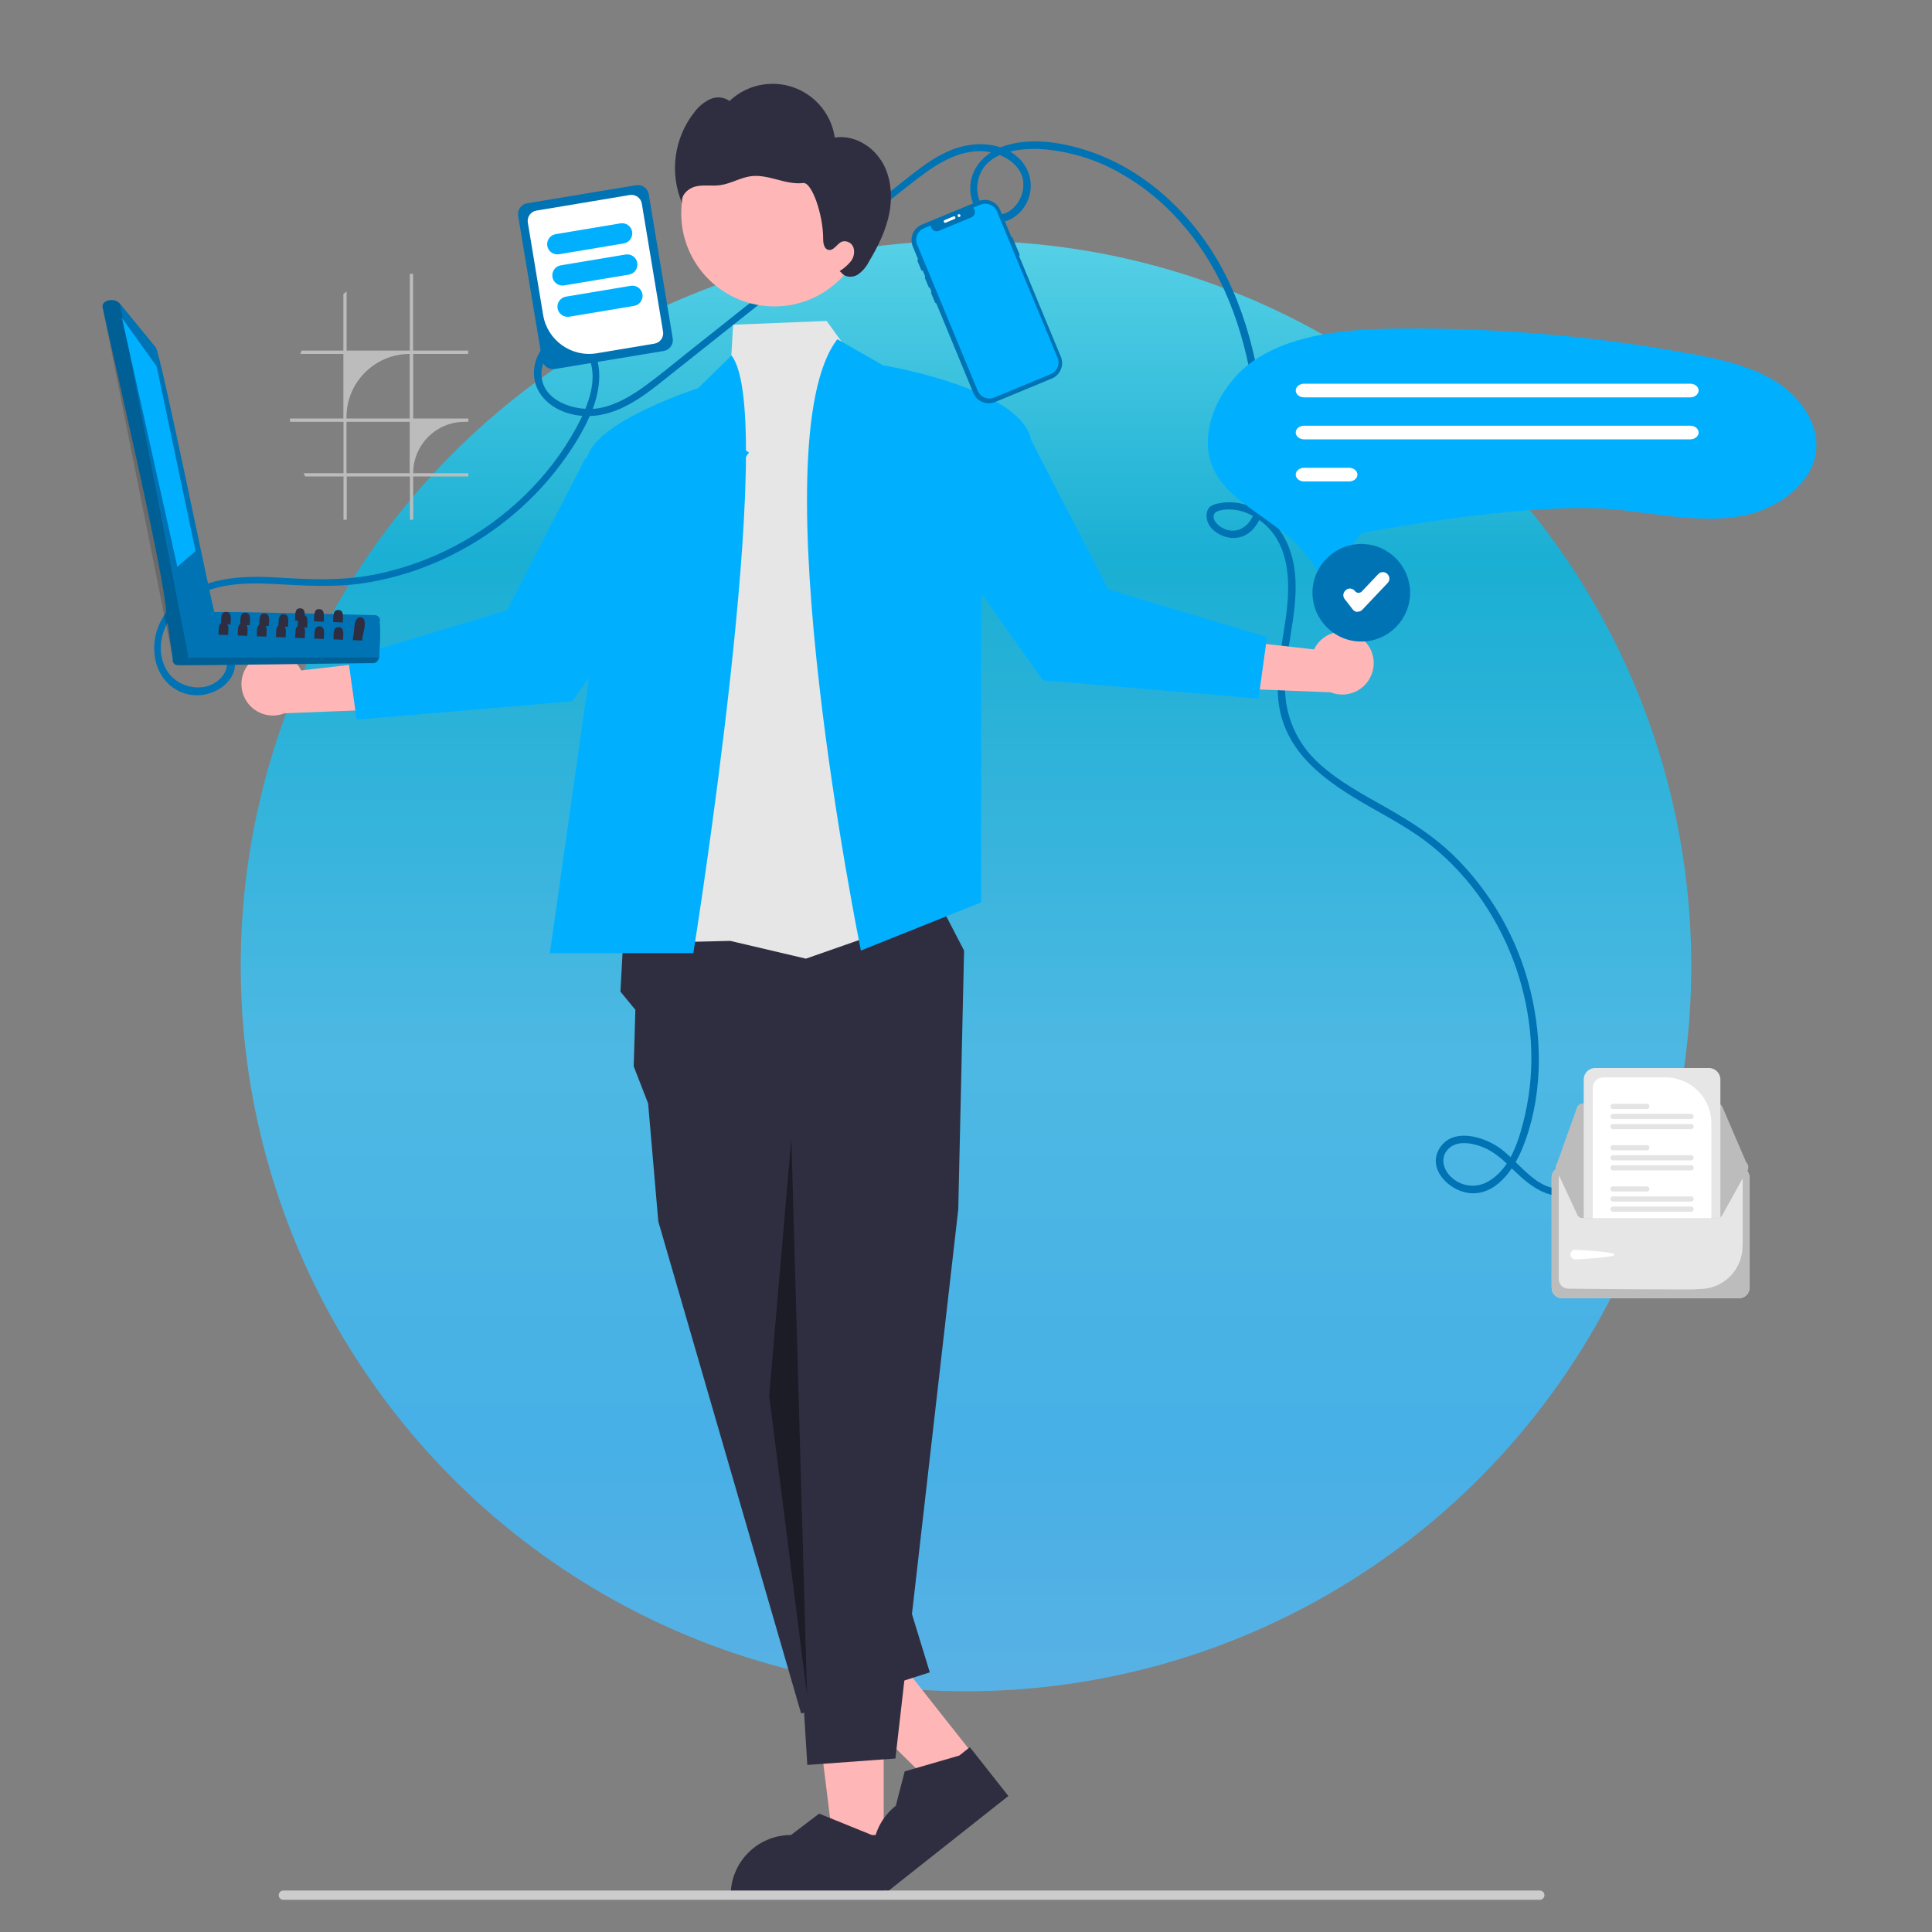 <?xml version="1.0" encoding="UTF-8"?><svg id="a" xmlns="http://www.w3.org/2000/svg" xmlns:xlink="http://www.w3.org/1999/xlink" viewBox="0 0 150 150"><rect x="0" y="0" width="150" height="150" fill="#808080" stroke="none"/><defs><style>.c{fill:#ffb6b6;}.d{fill:url(#b);opacity:.8;}.e{fill:#2f2e41;}.f{fill:#fff;}.g{fill:#00b0ff;}.h{fill:#e6e6e6;}.i{opacity:.4;}.i,.j{isolation:isolate;}.j{opacity:.17;}.k{fill:#0073b5;}.l{fill:#e4e4e4;}.m{fill:#bcbcbc;}.n{fill:#ccc;}</style><linearGradient id="b" x1="75" y1="18.69" x2="75" y2="131.31" gradientTransform="matrix(1, 0, 0, 1, 0, 0)" gradientUnits="userSpaceOnUse"><stop offset="0" stop-color="#4be4ff"/><stop offset=".22" stop-color="#00bae8"/><stop offset=".56" stop-color="#40c6fb"/><stop offset=".83" stop-color="#38bbff"/><stop offset="1" stop-color="#4ebdfd"/></linearGradient></defs><circle class="d" cx="75" cy="75" r="56.31"/><path class="k" d="M14.81,49.66c1.58-1.08,3.61,1.3,2.5,2.78-1.12,1.5-3.56,1.07-4.4-.46-1.07-1.95,0-4.27,1.72-5.4,1.96-1.29,4.37-1.36,6.64-1.24,2.29,.12,4.52,.28,6.81-.04,1.93-.28,3.82-.81,5.61-1.57,3.69-1.55,6.94-4.01,9.43-7.14,1.16-1.48,2.25-3.14,2.92-4.9,.51-1.36,.76-3.15,.03-4.48-.59-1.12-1.97-1.54-3.08-.95-.14,.07-.27,.16-.39,.26-1.21,.99-1.54,2.84-.61,4.12,.99,1.38,2.87,1.85,4.48,1.6,2.24-.35,4.06-1.93,5.78-3.3l12.72-10.1c2.1-1.67,4.18-3.36,6.3-5,1.73-1.33,3.84-2.61,6.09-1.9,.91,.29,1.82,.96,2.05,1.93,.17,.91-.17,1.83-.89,2.41-.64,.55-1.61,.47-2.16-.18-.03-.03-.06-.07-.08-.1-.47-.66-.51-1.6-.24-2.35,.73-2,3.41-2.21,5.2-2.04,2.11,.21,4.15,.88,5.97,1.97,3.78,2.19,6.57,5.76,8.21,9.78,1.82,4.45,2.38,9.37,2.3,14.14-.02,.97-.08,2.05-.63,2.89-.54,.82-1.47,1.07-2.31,.52-.27-.18-.63-.53-.55-.9,.09-.46,1.01-.47,1.38-.45,1.01,.05,1.96,.56,2.69,1.24,1.72,1.63,1.85,4.12,1.63,6.34-.25,2.43-.95,4.86-.67,7.32,.46,4.04,3.77,6.28,7.02,8.14,1.67,.95,3.37,1.86,4.87,3.07,1.53,1.24,2.86,2.69,3.97,4.32,2.18,3.21,3.47,6.94,3.73,10.81,.13,1.93-.02,3.88-.45,5.77-.43,1.85-1.1,4.18-2.88,5.17-.87,.5-1.95,.4-2.72-.24-.72-.58-1.07-1.6-.33-2.32,.62-.6,1.6-.47,2.35-.23,.9,.29,1.59,.84,2.26,1.48,1.27,1.23,2.76,2.74,4.69,2.35,.36-.07,.21-.62-.15-.55-2.34,.47-3.74-2.24-5.47-3.29-1.25-.76-3.38-1.32-4.35,.16-1.05,1.59,.64,3.31,2.21,3.52,2.04,.27,3.46-1.73,4.15-3.38,1.59-3.82,1.64-8.31,.67-12.29-.97-4.04-3.08-7.73-6.06-10.62-1.51-1.44-3.24-2.54-5.04-3.57-1.82-1.04-3.72-2.03-5.28-3.45-1.75-1.54-2.73-3.77-2.68-6.1,.02-2.65,.87-5.22,.82-7.87-.04-2.2-.79-4.35-2.71-5.59-.79-.54-1.73-.8-2.68-.75-.39,.03-.93,.1-1.25,.34-.26,.2-.31,.65-.25,.95,.12,.7,.79,1.19,1.43,1.38,.8,.26,1.68,0,2.21-.65,.62-.72,.84-1.67,.92-2.59,.12-1.25,.05-2.53,0-3.77-.22-5.07-1.23-10.26-3.86-14.67-2.24-3.74-5.72-6.88-9.9-8.27-1.97-.65-4.3-1.05-6.33-.45-1.75,.51-3.09,1.95-2.8,3.86,.24,1.61,1.92,2.73,3.39,1.71,1.33-.92,1.67-2.75,.75-4.08-.08-.12-.17-.23-.27-.34-1.42-1.49-3.74-1.48-5.52-.72-1.07,.46-2.02,1.14-2.93,1.85-1.16,.91-2.31,1.83-3.47,2.75l-13.91,11.05c-1.1,.87-2.18,1.78-3.31,2.6-1.06,.77-2.23,1.48-3.53,1.73-1.84,.35-4.74-.56-4.52-2.89,.09-.9,.69-1.9,1.6-2.16,.9-.25,1.74,.32,2.08,1.14,.74,1.8-.13,3.86-.99,5.44-2.13,3.92-5.48,7.1-9.41,9.18-1.97,1.04-4.08,1.79-6.26,2.22-2.45,.48-4.86,.39-7.34,.24-2.4-.15-4.93-.13-7.07,1.12-1.76,1.03-2.93,2.89-2.65,4.97,.24,1.8,1.69,3.18,3.55,3.03,1.57-.13,3.14-1.46,2.58-3.16-.46-1.41-2.23-2.51-3.59-1.59-.3,.2-.02,.7,.29,.49h0Z"/><path class="h" d="M135.02,90.61h-13.74c-.45,0-.81,.36-.81,.81v8.56c0,.45,.36,.81,.81,.81h13.74c.45,0,.81-.36,.81-.81v-8.56c0-.45-.36-.81-.81-.81Z"/><path class="m" d="M135.02,90.61h-13.74c-.45,0-.81,.36-.81,.81v8.56c0,.45,.36,.81,.81,.81h13.74c.45,0,.81-.36,.81-.81v-8.56c0-.45-.36-.81-.81-.81Zm.27,6.15c0,1.81-1.46,3.29-3.27,3.32-1.39,.02,.77,.03-.91,.03-3.85,0-7.86-.04-9.35-.06-.41,0-.74-.34-.74-.75v-7.87c0-.15,.12-.27,.27-.27h13.74c.15,0,.27,.12,.27,.27v5.34Z"/><path class="m" d="M133.33,85.68h-10.47c-.19,0-.36,.12-.42,.3l-1.62,4.54c-.08,.23,.04,.49,.27,.57,.05,.02,.1,.03,.15,.03l14.04,.02h0c.25,0,.45-.2,.45-.45,0-.06-.01-.12-.04-.18h0l-1.96-4.56c-.07-.17-.23-.27-.41-.27Z"/><path class="m" d="M135.73,90.61c0,.06-.01,.12-.04,.18l-1.95,3.51c-.07,.16-.23,.27-.41,.27h-10.47c-.19,0-.36-.12-.42-.3l-1.62-3.49c-.08-.23,.04-.49,.27-.57h0s.1-.03,.15-.03h2.42l9.21-.02h2.42c.25,0,.45,.2,.45,.44Z"/><path class="f" d="M122.31,97.03c.21,0,3.06,.17,3.06,.38s-2.85,.37-3.06,.37-.38-.17-.38-.38,.17-.38,.38-.38Z"/><path class="h" d="M132.68,82.92h-8.83c-.49,0-.89,.4-.89,.89v10.76h10.37c.09,0,.17-.02,.24-.07v-10.69c0-.49-.4-.89-.89-.89Z"/><path class="f" d="M129.31,83.65h-4.84c-.45,0-.81,.36-.81,.81v10.12h9.21v-7.37c0-1.97-1.6-3.56-3.56-3.56Z"/><path class="l" d="M131.3,93.68h-6.07c-.11,0-.2,.09-.2,.2,0,.11,.09,.2,.2,.2h6.07c.11,0,.2-.09,.2-.2,0-.11-.09-.2-.2-.2h0Z"/><path class="l" d="M131.3,92.89h-6.07c-.11,0-.2,.09-.2,.2,0,.11,.09,.2,.2,.2h6.07c.11,0,.2-.09,.2-.2,0-.11-.09-.2-.2-.2h0Z"/><path class="l" d="M127.86,92.11h-2.63c-.11,0-.2,.09-.2,.2,0,.11,.09,.2,.2,.2h2.63c.11,0,.2-.09,.2-.2,0-.11-.09-.2-.2-.2h0Z"/><path class="l" d="M131.3,90.47h-6.07c-.11,0-.2,.09-.2,.2,0,.11,.09,.2,.2,.2h6.07c.11,0,.2-.09,.2-.2,0-.11-.09-.2-.2-.2h0Z"/><path class="l" d="M131.3,89.69h-6.07c-.11,0-.2,.09-.2,.2,0,.11,.09,.2,.2,.2h6.07c.11,0,.2-.09,.2-.2,0-.11-.09-.2-.2-.2h0Z"/><path class="l" d="M127.86,88.91h-2.63c-.11,0-.2,.09-.2,.2,0,.11,.09,.2,.2,.2h2.63c.11,0,.2-.09,.2-.2,0-.11-.09-.2-.2-.2h0Z"/><path class="l" d="M131.3,87.27h-6.07c-.11,0-.2,.09-.2,.2,0,.11,.09,.2,.2,.2h6.07c.11,0,.2-.09,.2-.2,0-.11-.09-.2-.2-.2h0Z"/><path class="l" d="M131.3,86.48h-6.07c-.11,0-.2,.09-.2,.2,0,.11,.09,.2,.2,.2h6.07c.11,0,.2-.09,.2-.2,0-.11-.09-.2-.2-.2h0Z"/><path class="l" d="M127.86,85.7h-2.63c-.11,0-.2,.09-.2,.2,0,.11,.09,.2,.2,.2h2.63c.11,0,.2-.09,.2-.2,0-.11-.09-.2-.2-.2h0Z"/><circle class="c" cx="60.12" cy="16.56" r="7.23"/><path class="e" d="M68.38,12.42c-.76-1.18-2.19-1.96-3.57-1.74-.39-2.67-2.87-4.51-5.53-4.12-.99,.14-1.91,.59-2.64,1.28-.43-.31-1-.36-1.48-.15-.48,.22-.89,.55-1.21,.97-1.62,2.02-2,4.76-.98,7.14-.17-.61,.45-1.19,1.07-1.33,.62-.14,1.28,0,1.91-.1,.81-.12,1.54-.58,2.35-.69,.68-.09,1.37,.09,2.03,.26,.66,.18,1.35,.35,2.03,.27,.68-.08,1.56,2.5,1.55,4.33,0,.35,.07,.79,.41,.86,.42,.09,.66-.48,1.05-.64,.38-.11,.78,.1,.9,.48,.1,.37,.02,.77-.23,1.07-.24,.29-.53,.54-.85,.74l.16,.14c.27,.36,.83,.37,1.22,.15,.37-.25,.68-.6,.88-1,.72-1.2,1.36-2.48,1.61-3.86s.1-2.87-.66-4.05Z"/><polygon class="c" points="68.61 143.23 64.7 143.23 62.84 128.16 68.61 128.16 68.61 143.23"/><path class="e" d="M68.74,147.3h-12.01v-.15c0-2.58,2.09-4.68,4.68-4.68h0l2.19-1.66,4.09,1.66h1.05v4.83Z"/><polygon class="c" points="75.65 136.33 72.59 138.75 61.78 128.08 66.31 124.51 75.65 136.33"/><path class="e" d="M78.29,139.44l-9.42,7.45-.09-.12c-1.6-2.03-1.26-4.97,.77-6.57h0l.69-2.67,4.24-1.23,.82-.65,2.99,3.79Z"/><polygon class="e" points="48.41 72.6 48.17 76.99 49.33 78.4 49.2 82.79 50.32 85.67 51.11 94.83 62.2 133.04 72.19 129.84 61.28 94.22 74.4 93.89 74.85 73.8 72.52 69.31 48.41 72.6"/><polygon class="e" points="73.14 90.86 74.4 93.89 69.52 136.53 62.68 137.03 59.72 89.36 73.14 90.86"/><polygon class="h" points="66.43 28.03 64.18 24.92 56.92 25.21 56.78 27.6 51.96 73.16 56.7 73.05 62.57 74.43 73.88 70.47 66.43 28.03"/><path class="g" d="M53.82,74h-11.13l2.91-20.51,1.18-8.31s-.83-5.94-1.24-9.04c-.04-.33,.02-.67,.17-.97,.13-.28,.3-.54,.51-.77,1.35-1.56,4.4-2.92,6.31-3.66,.98-.38,1.67-.6,1.67-.6l2.59-2.54c3.72,4.65-2.96,46.4-2.96,46.4Z"/><path class="g" d="M65.02,26.34l3.53,2.02s10.46,1.72,11.48,5.65l-3.85,11.62v24.43l-9.34,3.74s-8.05-39.47-1.82-47.47Z"/><polyline class="i" points="61.44 88.37 59.72 108.36 62.66 131.63"/><path class="c" d="M19.78,51.13c1.09-.78,2.6-.53,3.38,.55,.08,.12,.16,.24,.22,.37l8.56-.97-2.03,3.99-7.82,.31c-1.25,.5-2.67-.11-3.17-1.36-.42-1.05-.07-2.24,.85-2.89h0Z"/><polygon class="g" points="55.7 33.66 58.15 35.13 44.43 54.45 27.69 55.87 27.02 51.09 39.36 47.39 45.45 35.57 55.7 33.66"/><path class="c" d="M105.62,49.5c-1.09-.78-2.6-.53-3.38,.55-.08,.12-.16,.24-.22,.37l-8.56-.97,2.03,3.99,7.82,.31c1.25,.5,2.67-.11,3.17-1.36,.42-1.05,.07-2.24-.85-2.89h0Z"/><polygon class="g" points="69.7 32.03 67.25 33.49 80.97 52.82 97.71 54.24 98.37 49.46 86.04 45.76 79.94 33.94 69.7 32.03"/><path class="m" d="M36.35,27.48v-.26h-4.28v-5.96h-.25v5.96h-4.91v-4.6c-.09,.07-.17,.14-.25,.21v4.39h-3.24c-.04,.08-.07,.17-.1,.26h3.34v5.01h-4.15c0,.09,0,.17,.02,.26h4.14v3.99h-3.1c.04,.09,.08,.17,.12,.25h2.98v3.36h.25v-3.36h4.91v3.36h.25v-3.36h4.28v-.25h-4.28c0-2.21,1.79-3.99,3.99-3.99h.29v-.26h-4.28v-5.01h4.28Zm-4.54,9.26h-4.91v-3.99h4.91v3.99Zm0-4.25h-4.91v-.1c0-2.71,2.2-4.91,4.91-4.91h0v5.01Z"/><path class="k" d="M72.73,23.53c-.06,.02-.12,0-.14-.06l-.29-.69c-.02-.06,0-.12,.06-.14,.06-.02,.12,0,.14,.06l.29,.69c.02,.06,0,.12-.06,.14Z"/><path class="k" d="M78.52,18.39h0l-.86-2.07c-.27-.66-1.03-.98-1.7-.7h0l-4.39,1.82c-.66,.27-.98,1.03-.7,1.7h0l4.7,11.37c.27,.66,1.03,.98,1.7,.7h0l4.39-1.82c.66-.27,.98-1.03,.7-1.7h0l-3.24-7.82h0s.06-.07,.04-.11h0l-.55-1.32s-.07-.06-.11-.04h0Z"/><path class="g" d="M77.41,16.43l4.7,11.35c.2,.49-.03,1.05-.52,1.26h0l-4.41,1.83c-.49,.2-1.06-.03-1.27-.53l-4.7-11.35c-.2-.49,.03-1.06,.53-1.27h0l.53-.22c0,.25,.21,.46,.46,.46,.06,0,.12-.01,.17-.04l2.51-1.04c.05-.02,.1-.06,.15-.1,.18-.18,.18-.47,0-.65h0l.57-.24c.49-.2,1.06,.03,1.27,.52Z"/><path class="k" d="M72.24,22.34c-.06,.02-.12,0-.14-.06l-.29-.69c-.02-.06,0-.12,.06-.14,.06-.02,.12,0,.14,.06l.29,.69c.02,.06,0,.12-.06,.14Z"/><path class="k" d="M71.66,21.01c-.06,.02-.12,0-.14-.06l-.29-.69c-.02-.06,0-.12,.06-.14,.06-.02,.12,0,.14,.06h0l.29,.69c.02,.06,0,.12-.06,.14Z"/><path class="f" d="M73.28,17.23c-.02-.06,0-.12,.06-.14l.69-.29c.06-.02,.12,0,.14,.06s0,.12-.06,.14l-.69,.29c-.06,.02-.12,0-.14-.06Z"/><circle class="f" cx="74.46" cy="16.74" r=".11"/><path class="g" d="M102.87,44.39h-.04c-.33-.01-.63-.18-.8-.46-.65-.97-1.45-1.84-2.37-2.57-.56-.44-1.14-.86-1.7-1.26-1.45-1.03-2.82-2-3.58-3.35-1.65-2.93,.29-7,3.08-8.83,3.12-2.05,7.22-2.37,11.2-2.41,.41,0,.83,0,1.24,0h0c7.15,0,14.29,.66,21.33,1.95,2.34,.43,4.79,.96,6.76,2.24,1.96,1.28,3.15,3.28,3.03,5.12-.17,2.68-3.01,4.68-5.59,5.2-2.46,.5-5.02,.16-7.73-.19-.6-.08-1.22-.16-1.83-.23-6.64-.77-19.13,1.6-19.65,1.7l-.52,.1-2.03,2.62c-.19,.24-.47,.38-.78,.38Z"/><path class="f" d="M131.23,30.85h-29.98c-.36,0-.65-.24-.65-.53,0-.29,.29-.53,.65-.53h29.98c.36,0,.65,.24,.65,.53,0,.29-.29,.53-.65,.53Z"/><path class="f" d="M131.23,34.11h-29.98c-.36,0-.65-.24-.65-.53,0-.29,.29-.53,.65-.53h29.98c.36,0,.65,.24,.65,.53,0,.29-.29,.53-.65,.53Z"/><path class="f" d="M104.74,37.38h-3.49c-.36,0-.65-.24-.65-.53,0-.29,.29-.53,.65-.53h3.49c.36,0,.65,.24,.65,.53,0,.29-.29,.53-.65,.53Z"/><circle class="f" cx="105.69" cy="46.01" r="3.75"/><path class="k" d="M105.69,49.81c-2.09,0-3.79-1.7-3.79-3.79s1.7-3.79,3.79-3.79c2.09,0,3.79,1.7,3.79,3.79,0,2.09-1.7,3.79-3.79,3.79Z"/><path class="f" d="M105.41,47.51h-.02c-.14,0-.28-.08-.36-.19l-.63-.81c-.17-.21-.13-.52,.09-.69h0l.02-.02c.21-.17,.52-.13,.69,.09h0c.12,.16,.35,.18,.5,.06,.01-.01,.03-.02,.04-.04l1.27-1.34c.19-.2,.5-.2,.69-.02l.02,.02c.2,.19,.2,.5,.02,.69h0l-1.97,2.08c-.09,.1-.22,.15-.36,.15Z"/><path class="k" d="M42.09,27.94l-1.86-11.17c-.08-.47,.24-.92,.71-.99l8.44-1.4c.47-.08,.92,.24,.99,.71l1.86,11.17c.08,.47-.24,.92-.71,.99l-8.44,1.4c-.47,.08-.92-.24-.99-.71Z"/><path class="f" d="M42.17,24.46l-1.19-7.18c-.07-.44,.23-.86,.67-.93l7.25-1.21c.44-.07,.86,.23,.93,.67l1.65,9.94c.07,.44-.23,.86-.67,.93l-4.49,.75c-1.96,.32-3.82-1-4.15-2.97Z"/><path class="g" d="M42.49,19.09c-.07-.43,.22-.84,.65-.91l5.03-.84c.43-.07,.84,.22,.91,.65,.07,.43-.22,.84-.65,.91l-5.03,.84c-.43,.07-.84-.22-.91-.65Z"/><path class="g" d="M42.89,21.51c-.07-.43,.22-.84,.65-.91l5.03-.84c.43-.07,.84,.22,.91,.65,.07,.43-.22,.84-.65,.91h0l-5.03,.84c-.43,.07-.84-.22-.91-.65Z"/><path class="g" d="M43.29,23.94c-.07-.43,.22-.84,.65-.91l5.03-.84c.43-.07,.84,.22,.91,.65,.07,.43-.22,.84-.65,.91l-5.03,.84c-.43,.07-.84-.22-.91-.65Z"/><path class="n" d="M119.91,147.14c0,.2-.16,.36-.36,.36H22c-.2,0-.36-.16-.36-.36s.16-.36,.36-.36H119.55c.2,0,.36,.16,.36,.36h0Z"/><g><path class="k" d="M29.11,47.76c-1.73-.03-11.02-.3-12.55-.24-.09-.3-2.98,3.4-3.05,3.42-.16,.17-.15,.44,.02,.6,.04,.03,.08,.06,.12,.08,.17,.1,15.15-.17,15.33-.14,.16,0,.3-.1,.37-.24l.1-.22c.01-.38,.14-2.34,.02-2.68,.09-.21,0-.45-.21-.55-.05-.02-.11-.03-.16-.04Z"/><path class="j" d="M29.47,51.03c-.09,.21-.2,.48-.47,.47l-15.18,.17c-.23,0-.42-.19-.41-.42,0-.07,.02-.13,.05-.19l16.01-.02Z"/><path class="k" d="M16.64,47.48c-.16-.28-4.22-20.36-4.56-20.52l-2.77-3.39-.25-.19c-.34-.19-1.17-.06-1.1,.46h0c.65,3.12,4.84,20.89,4.93,23.66l.5,3.53c.04,.24,.26,.4,.49,.37,.01,0,.03,0,.04,0,.29-.03,.55-.22,.67-.49,.04-.12,2.22-3.35,2.03-3.43Z"/><path class="j" d="M9.31,23.57l5.3,27.34c-.18,.45-1.01,.76-1.2,.17,0,0-5.43-27.22-5.44-27.23-.06-.66,1.02-.68,1.34-.28Z"/><polygon class="g" points="9.47 24.69 12.16 28.44 15.18 42.78 13.77 44.01 9.47 24.69"/><path class="e" d="M27.38,49.7l.74,.03c.01-.22,.05-.43,.11-.64,.11-.53,.21-1.16-.25-1.16-.32-.03-.42,.37-.48,.8-.01,.33-.06,.65-.12,.97Z"/><path class="e" d="M23.11,48.7l.5,.02h.24c0-.26,.12-.81-.18-.94-.05-.02-.1-.03-.15-.03-.28-.02-.37,.2-.39,.45-.02,.15,0,.31-.01,.43,0,.03,0,.05,0,.07Z"/><path class="e" d="M21.62,48.64l.5,.02h.24c0-.3,.16-.96-.33-.97-.45-.03-.39,.55-.41,.88,0,.03,0,.05,0,.07Z"/><path class="e" d="M20.13,48.58l.5,.02h.24c0-.29,.16-.96-.33-.97-.45-.03-.39,.55-.41,.88,0,.03,0,.05,0,.07Z"/><path class="e" d="M18.65,48.52l.5,.02h.24c0-.3,.16-.96-.33-.97-.45-.03-.39,.55-.41,.88,0,.03,0,.05,0,.07Z"/><path class="e" d="M17.16,48.46l.5,.02h.24c0-.27,.13-.86-.23-.96h0s-.07-.01-.1-.01c-.04,0-.09,0-.13,.01h0c-.31,.08-.27,.57-.28,.87,0,.03,0,.05,0,.07Z"/><path class="e" d="M25.88,48.3l.74,.03s0-.06,0-.09c.02-.18,.02-.36,0-.53-.03-.2-.11-.35-.35-.35-.24-.01-.34,.14-.37,.34,0,.03-.01,.07-.02,.1h0c-.02,.18,0,.38-.02,.51Z"/><path class="e" d="M24.39,48.24l.74,.03c.02-.2,.02-.4,.01-.6-.02-.21-.1-.37-.35-.38-.25-.02-.34,.15-.38,.36-.04,.2-.02,.44-.03,.59Z"/><path class="e" d="M22.9,48.18h.22l.52,.03c0-.11,.02-.28,.02-.44,0-.05,0-.1,0-.14-.02-.22-.1-.4-.35-.4-.26-.01-.35,.17-.38,.39-.03,.2-.01,.42-.03,.57Z"/><path class="e" d="M25.89,49.64l.74,.03c0-.3,.16-.97-.33-.98-.49-.03-.38,.65-.41,.95Z"/><path class="e" d="M24.4,49.58l.74,.03c0-.31,.16-.97-.33-.98-.49-.03-.38,.65-.41,.95Z"/><path class="e" d="M22.92,49.52l.74,.03c0-.22,.08-.62-.05-.83-.06-.1-.17-.15-.28-.15-.08,0-.15,.01-.22,.05-.24,.16-.17,.65-.19,.9Z"/><path class="e" d="M21.43,49.46l.74,.03c0-.22,.08-.62-.05-.83-.06-.1-.17-.16-.28-.15-.08,0-.15,.01-.22,.05-.24,.16-.17,.65-.19,.9Z"/><path class="e" d="M19.94,49.4l.74,.03c0-.22,.08-.62-.05-.83-.06-.1-.17-.15-.28-.15-.08,0-.15,.01-.22,.05-.24,.16-.17,.65-.19,.9Z"/><path class="e" d="M18.46,49.34l.74,.03c0-.22,.08-.62-.05-.83-.06-.1-.17-.16-.28-.15-.08,0-.15,.01-.22,.05-.24,.16-.17,.65-.19,.9Z"/><path class="e" d="M16.97,49.28l.74,.03c0-.22,.08-.62-.05-.83-.06-.1-.17-.15-.28-.15-.08,0-.15,.01-.22,.05-.24,.16-.17,.65-.19,.9Z"/></g></svg>